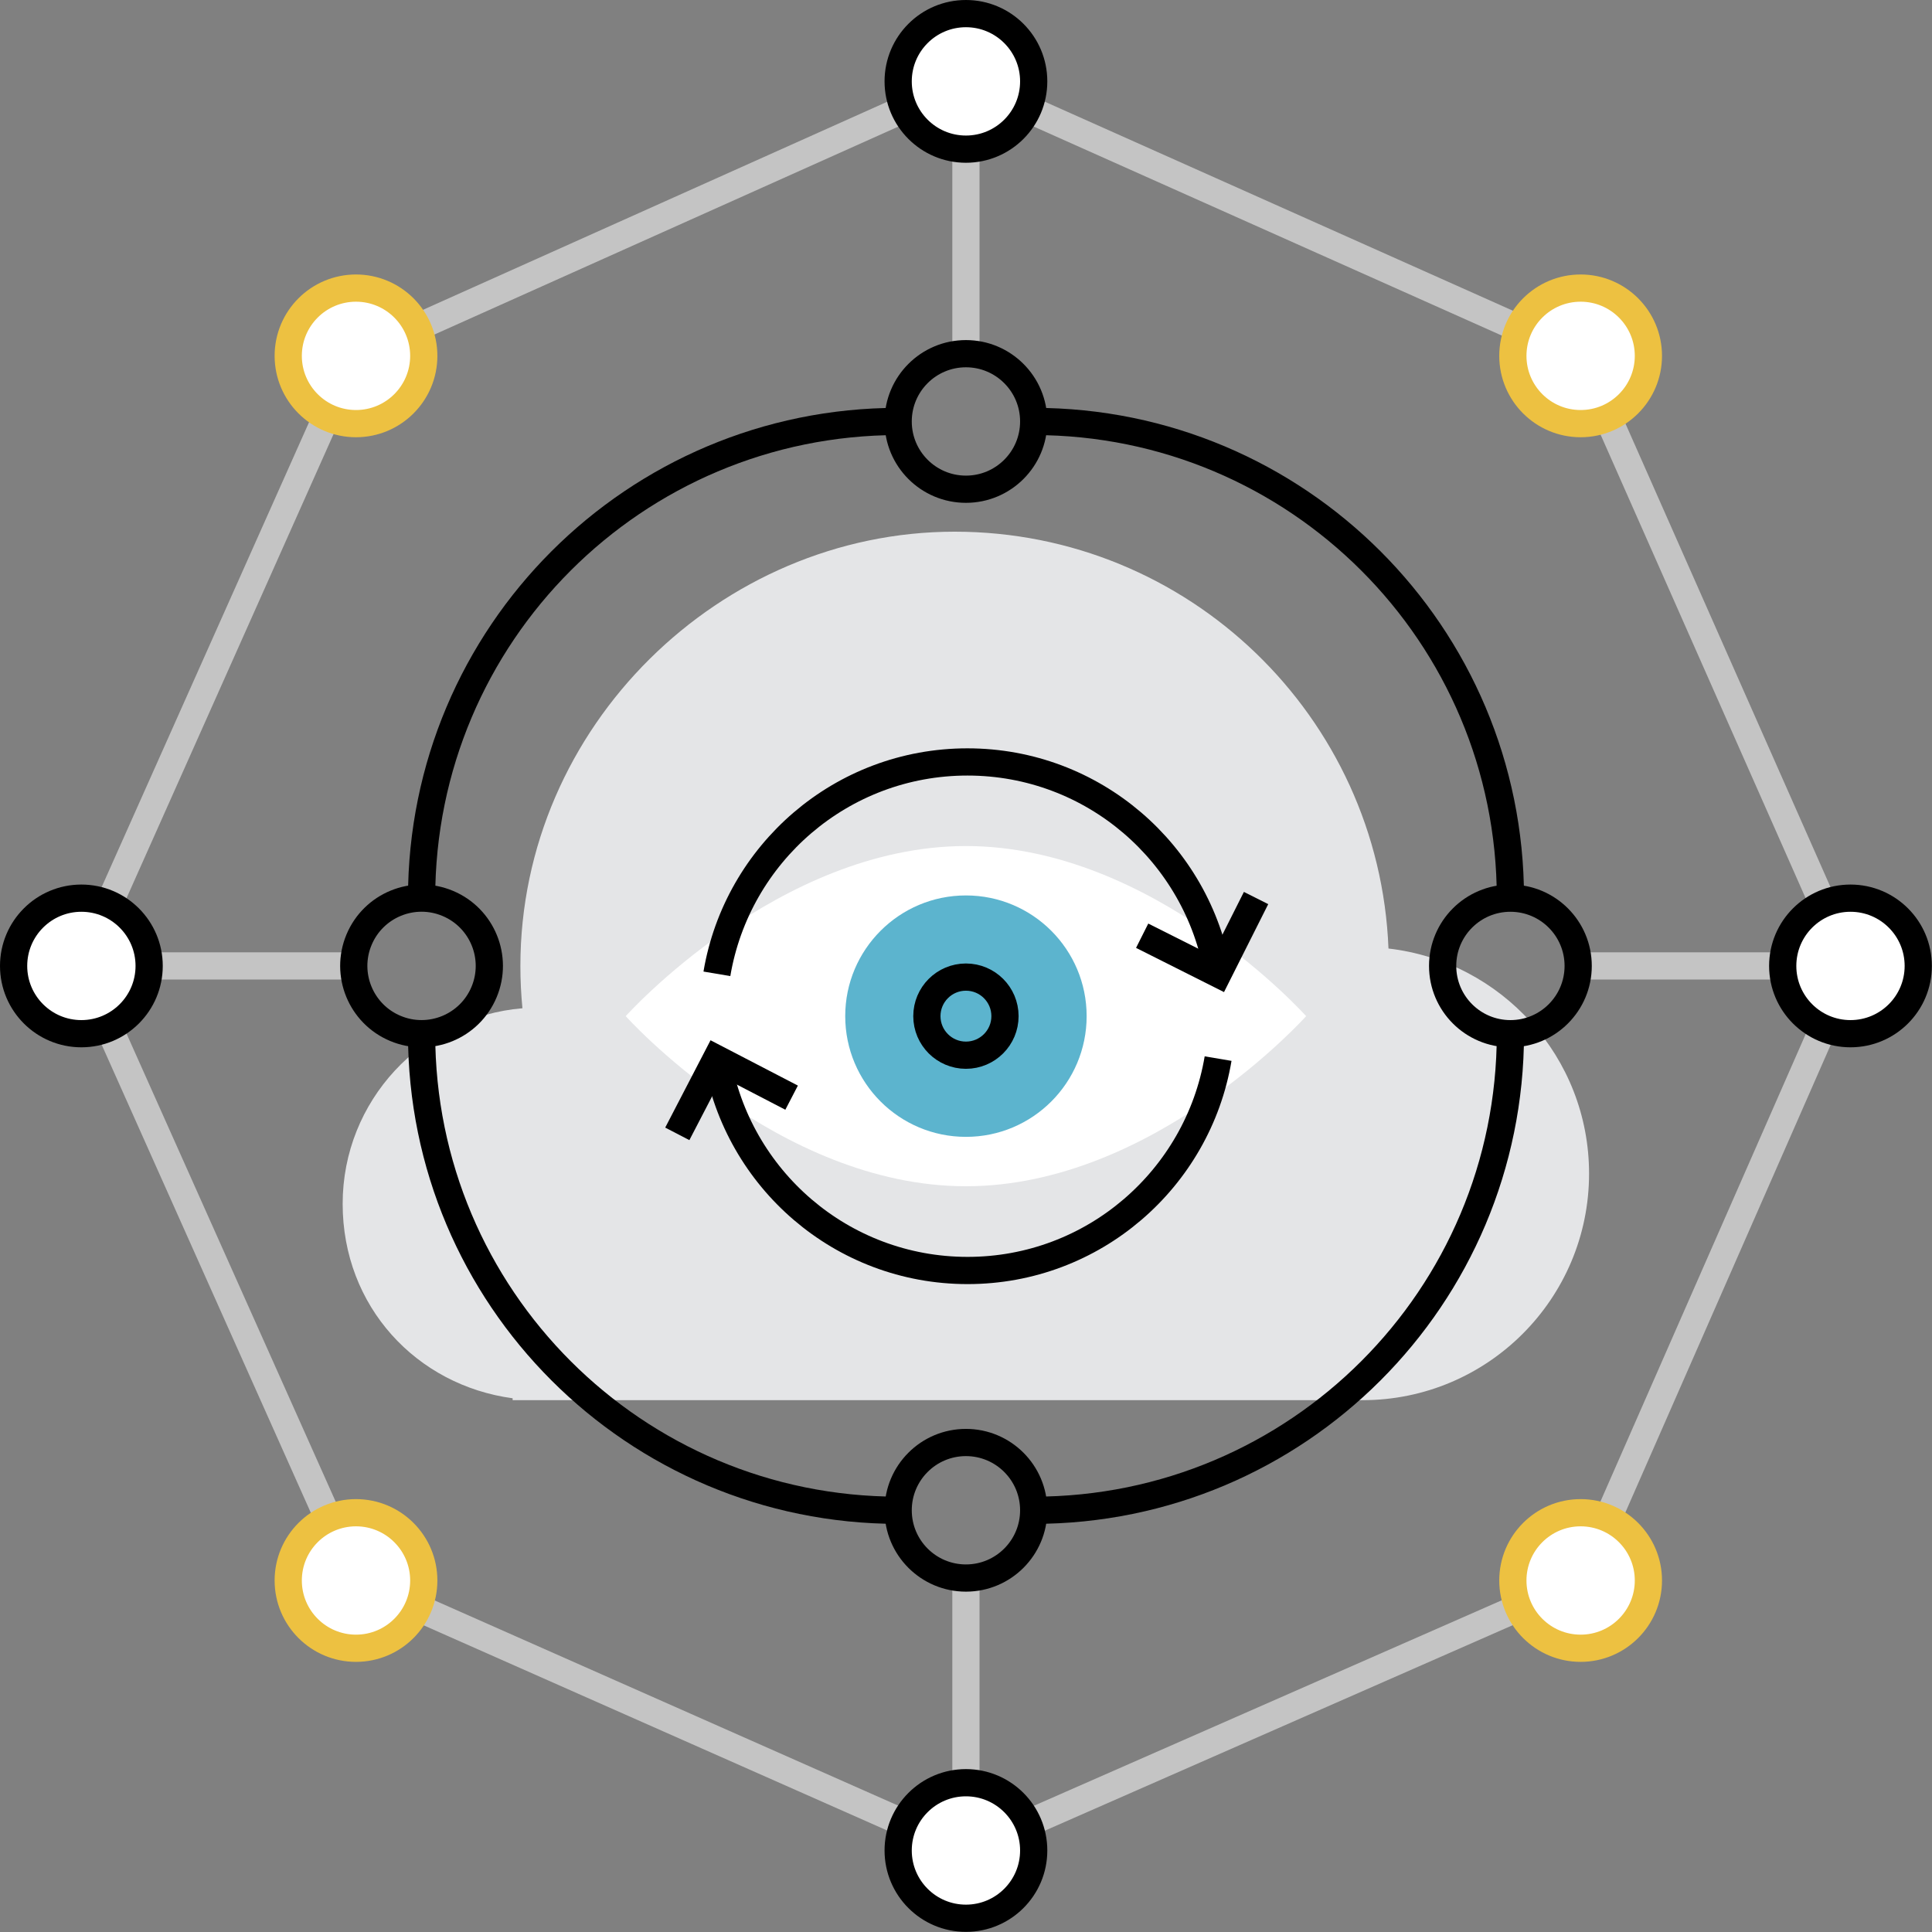 <?xml version="1.0" encoding="UTF-8"?><svg id="icons" xmlns="http://www.w3.org/2000/svg" viewBox="0 0 141.97 141.97"><rect x="0" y="0" width="141.97" height="141.97" fill="#808080" stroke="none"/><defs><style>.cls-1{fill:#e4e5e7;}.cls-1,.cls-2,.cls-3{stroke-width:0px;}.cls-4,.cls-5{stroke:#000;}.cls-4,.cls-5,.cls-6,.cls-7{stroke-miterlimit:10;stroke-width:2px;}.cls-4,.cls-6,.cls-3{fill:#fff;}.cls-5,.cls-7{fill:none;}.cls-6{stroke:#edc141;}.cls-2{fill:#5cb4ce;}.cls-7{stroke:#c4c4c4;}</style></defs><g id="big_data"><g id="big_data-2"><line class="cls-7" x1="25.99" y1="70.98" x2="10.97" y2="70.98"/><line class="cls-7" x1="131" y1="70.98" x2="115.98" y2="70.98"/><line class="cls-7" x1="70.98" y1="25.98" x2="70.98" y2="10.96"/><line class="cls-7" x1="70.98" y1="130.99" x2="70.98" y2="115.97"/><path class="cls-1" d="M102.03,69.7c-.67-17.03-14.68-30.63-31.88-30.63s-31.91,14.29-31.91,31.91c0,1.05.05,2.08.15,3.11-7.39.62-13.21,6.81-13.21,14.37s5.44,13.34,12.49,14.29v.14h62.45c9.2,0,16.65-7.46,16.65-16.65,0-8.55-6.45-15.59-14.75-16.54Z"/><path class="cls-3" d="M95.98,74.67s-11.19,12.5-25,12.5-25-12.5-25-12.5c0,0,11.19-12.5,25-12.5s25,12.5,25,12.5Z"/><circle class="cls-2" cx="70.98" cy="74.67" r="8.87"/><circle class="cls-5" cx="70.98" cy="74.67" r="2.87"/><circle class="cls-5" cx="70.98" cy="30.97" r="4.98"/><circle class="cls-5" cx="70.98" cy="110.98" r="4.98"/><circle class="cls-5" cx="110.99" cy="70.98" r="4.98"/><circle class="cls-5" cx="30.98" cy="70.98" r="4.98" transform="translate(-46.46 72.18) rotate(-67.31)"/><path class="cls-5" d="M30.98,65.99c0-19.36,15.66-35.02,35.02-35.02"/><path class="cls-5" d="M110.99,65.99c0-19.36-15.66-35.02-35.02-35.02"/><path class="cls-5" d="M110.99,75.96c0,19.36-15.66,35.02-35.02,35.02"/><path class="cls-5" d="M30.98,75.96c0,19.36,15.66,35.02,35.02,35.02"/><line class="cls-7" x1="5.98" y1="70.98" x2="26.16" y2="116.14"/><line class="cls-7" x1="26.16" y1="116.14" x2="70.98" y2="135.98"/><line class="cls-7" x1="70.98" y1="135.98" x2="116.15" y2="116.14"/><line class="cls-7" x1="116.15" y1="116.14" x2="135.98" y2="70.98"/><line class="cls-7" x1="135.98" y1="70.98" x2="116.15" y2="26.15"/><line class="cls-7" x1="116.15" y1="26.15" x2="70.98" y2="5.98"/><line class="cls-7" x1="70.98" y1="5.98" x2="25.98" y2="26.15"/><line class="cls-7" x1="25.98" y1="26.15" x2="5.98" y2="70.98"/><circle class="cls-4" cx="135.98" cy="70.98" r="4.98"/><circle class="cls-4" cx="5.98" cy="70.98" r="4.98"/><circle class="cls-4" cx="70.98" cy="5.98" r="4.98"/><circle class="cls-4" cx="70.98" cy="135.98" r="4.98"/><path class="cls-6" d="M26.16,121.12c-2.75,0-4.98-2.23-4.98-4.98s2.23-4.98,4.98-4.98,4.98,2.23,4.98,4.98-2.23,4.98-4.98,4.98Z"/><circle class="cls-6" cx="116.15" cy="26.15" r="4.98"/><path class="cls-6" d="M21.18,26.15c0-2.75,2.23-4.98,4.98-4.98s4.98,2.23,4.98,4.98-2.23,4.98-4.98,4.98-4.98-2.23-4.98-4.98Z"/><path class="cls-6" d="M111.17,116.14c0-2.75,2.23-4.98,4.98-4.98s4.98,2.23,4.98,4.98-2.23,4.98-4.98,4.98-4.98-2.23-4.98-4.98Z"/><path class="cls-5" d="M52.69,77.79c1.49,8.83,9.15,15.57,18.41,15.57s16.92-6.74,18.41-15.57"/><path class="cls-5" d="M89.5,71.56c-1.49-8.83-9.15-15.57-18.41-15.57s-16.92,6.74-18.41,15.57"/><polyline class="cls-5" points="83.93 68.76 89.5 71.56 92.3 65.99"/><polyline class="cls-5" points="58.17 80.66 52.64 77.79 49.77 83.32"/></g></g></svg>